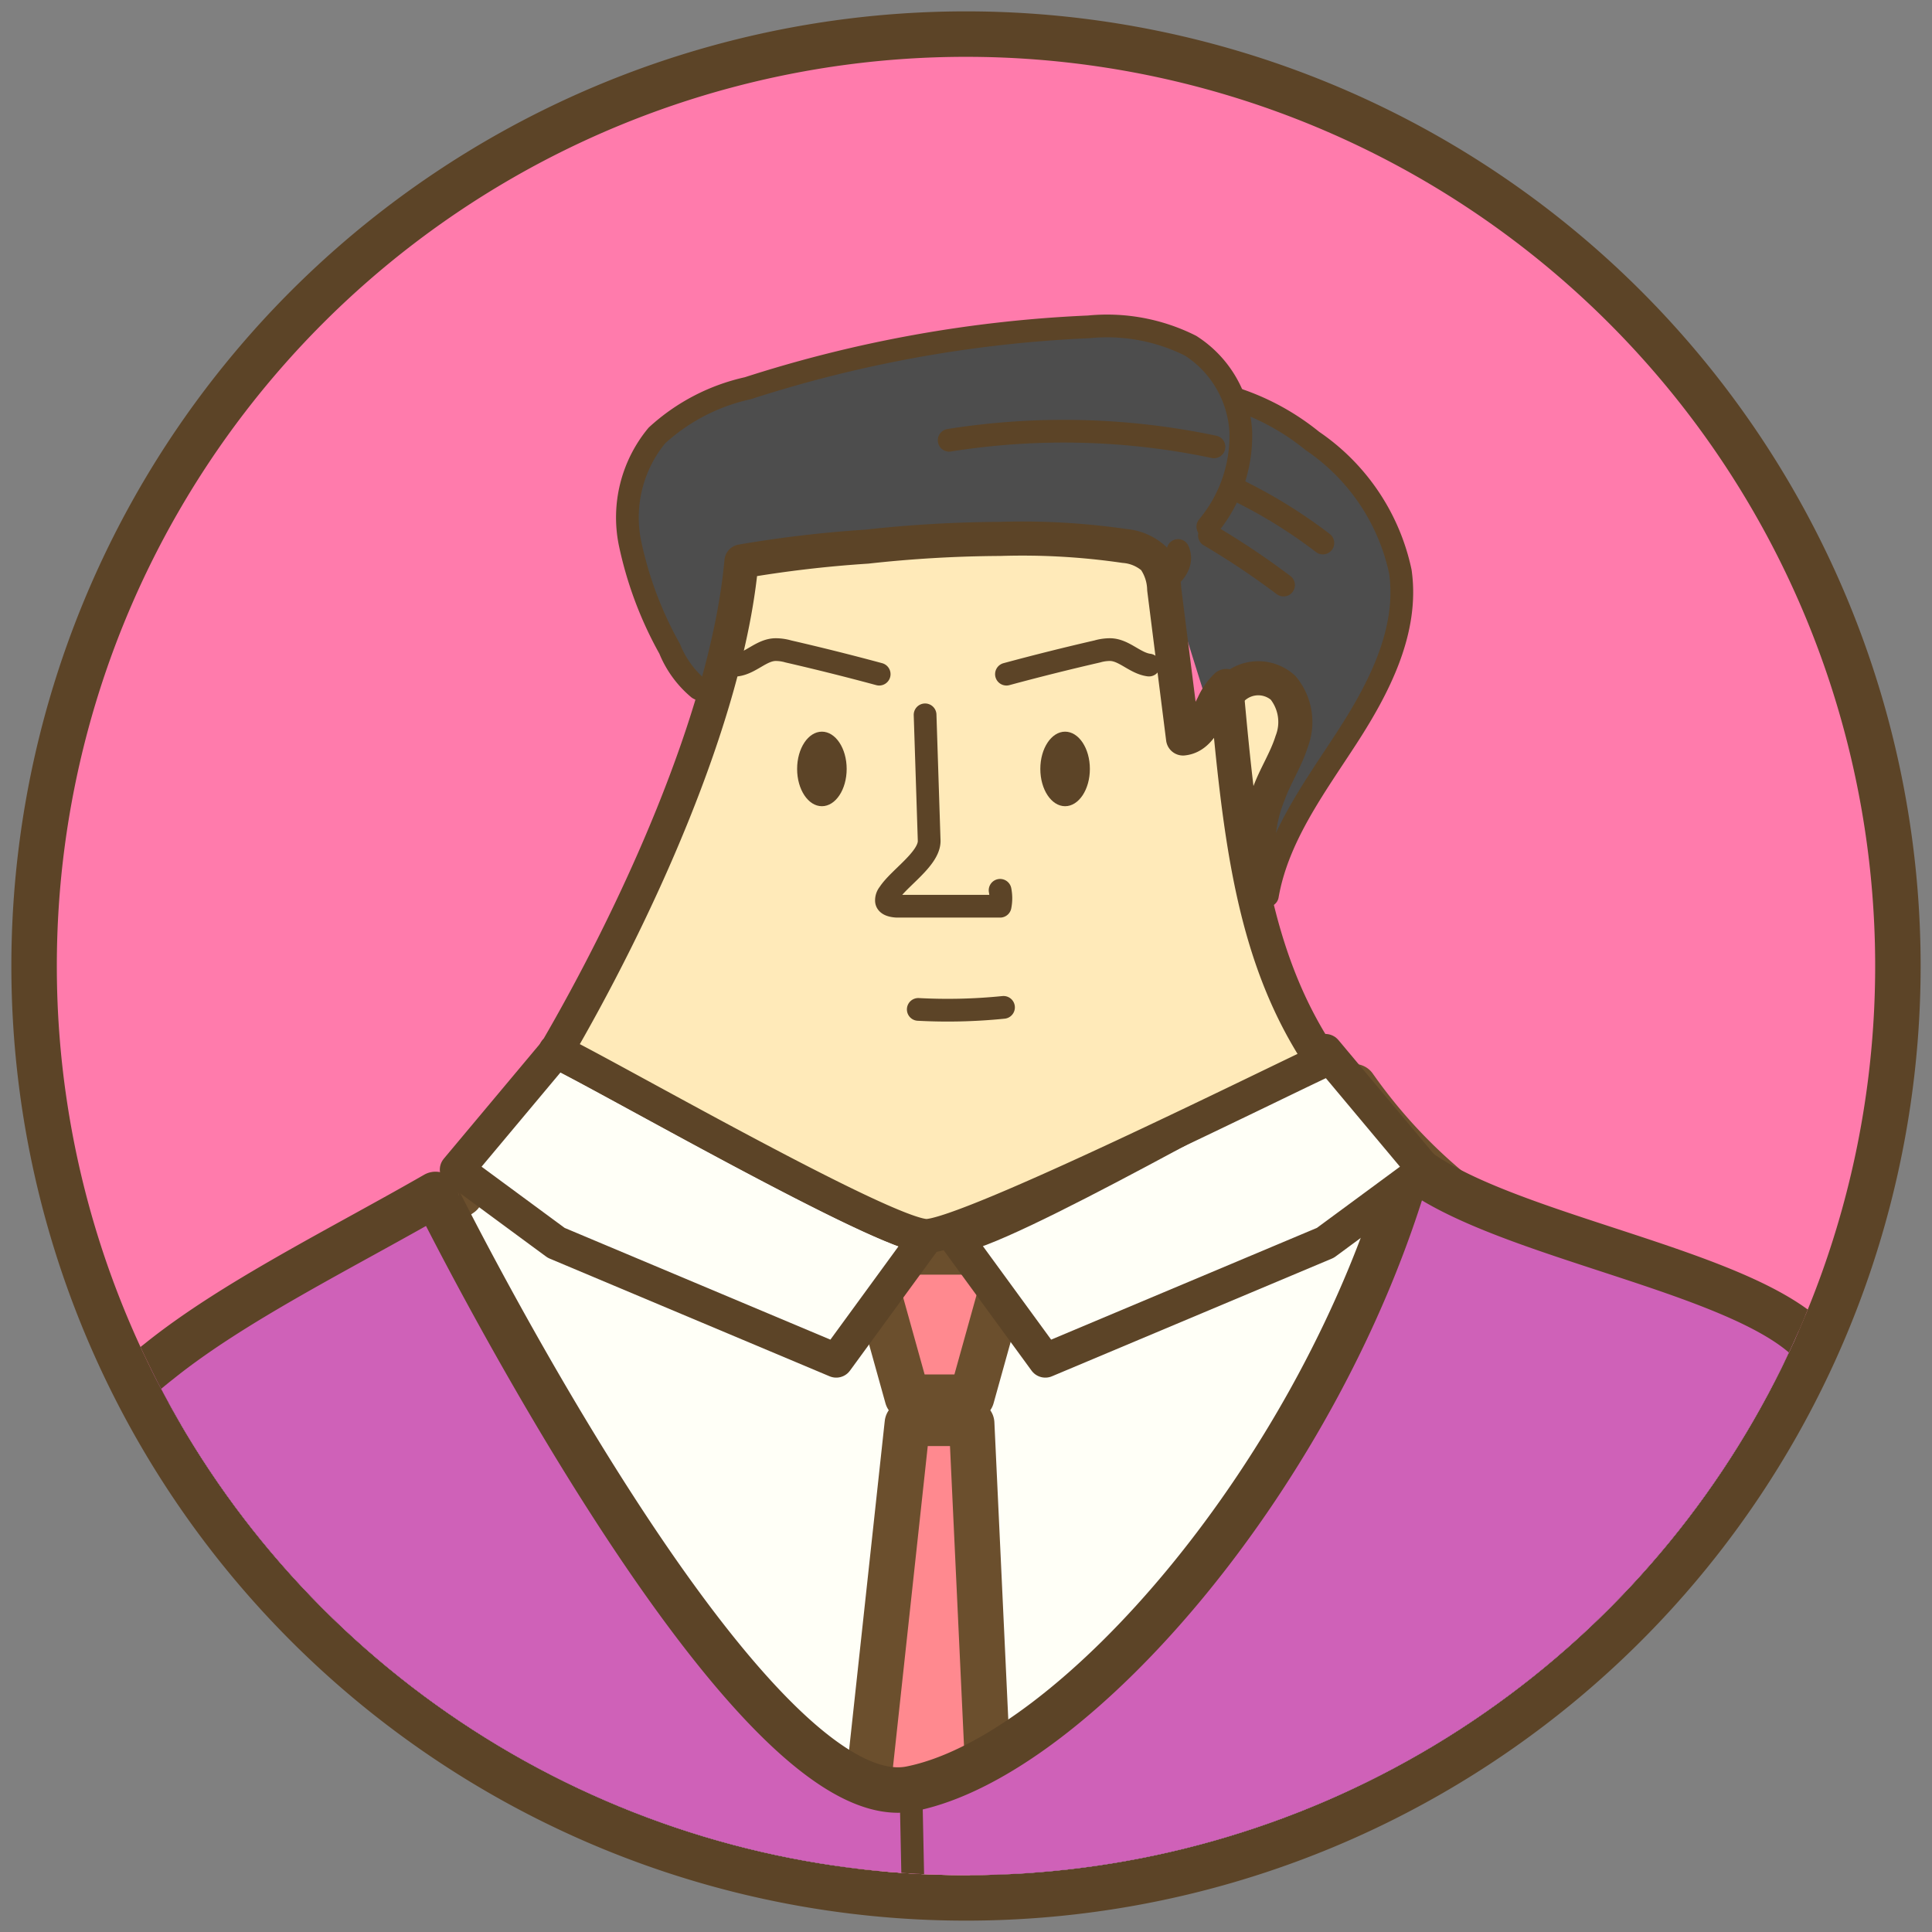 <svg xmlns="http://www.w3.org/2000/svg" xmlns:xlink="http://www.w3.org/1999/xlink" viewBox="0 0 85 85"><rect x="0" y="0" width="85" height="85" fill="#808080" stroke="none"/><defs><style>.cls-1,.cls-17,.cls-19,.cls-8{fill:none;}.cls-2{clip-path:url(#clip-path);}.cls-18,.cls-3{fill:#ffeab9;}.cls-12,.cls-15,.cls-16,.cls-17,.cls-18,.cls-19,.cls-3,.cls-5,.cls-6,.cls-7,.cls-8{stroke:#5c4427;}.cls-12,.cls-13,.cls-14,.cls-15,.cls-16,.cls-17,.cls-18,.cls-19,.cls-3,.cls-5,.cls-6,.cls-7,.cls-8{stroke-linecap:round;stroke-linejoin:round;}.cls-13,.cls-14,.cls-15,.cls-3,.cls-4,.cls-5,.cls-7,.cls-8{stroke-width:2px;}.cls-13,.cls-16,.cls-4{fill:#fffff7;}.cls-13,.cls-14,.cls-4{stroke:#6b4f2d;}.cls-4{stroke-miterlimit:10;}.cls-5{fill:#00c6ba;}.cls-6{fill:#2e292d;}.cls-7{fill:#316dcf;}.cls-9{fill:#ff7bac;}.cls-10{fill:#5c4427;}.cls-11{clip-path:url(#clip-path-2);}.cls-12{fill:#4d4d4d;}.cls-14{fill:#ff898f;}.cls-15{fill:#cf61b8;}.cls-16,.cls-17,.cls-18{stroke-width:1.5px;}</style><clipPath id="clip-path"><rect class="cls-1" y="-149.14" width="120" height="120"/></clipPath><clipPath id="clip-path-2"><circle class="cls-1" cx="42.5" cy="42.5" r="40"/></clipPath></defs><title>p6-talkHead2</title><g id="介面"><g class="cls-2"><path class="cls-3" d="M12.25-21.83l2,34.17-1,44.92s-3.27,16.46,2.73,19.9,7.58-4.06,7.58-4.06V57.61L27,4.07,22.44-21.8Z"/><path class="cls-4" d="M22.32-21.8,9.2-21.68S8.67-40,9.2-52.9,29.37-74.95,29.37-74.95a17.81,17.81,0,0,0,7.81-8.93l-.46-.2a20.13,20.13,0,0,0,9.52,2.83,42.59,42.59,0,0,0,20.2-3.29A9.6,9.6,0,0,0,71-87.82s9.66,14.14,16.55,15.21c0,0,14.54,4.68,16.37,33.94v14.29H86.75c0,.57,0,1.14,0,1.73,0,0-3.36,16.7,3.13,42,.57,2.23,1.14,4.55,1.66,7,0,0-17.07,2.15-33.1,3.52s-36-3.52-36-3.52A98.39,98.39,0,0,0,24.69,4.53c0-5.94-.76-11.92-2.27-26.33"/><path class="cls-5" d="M91.57,24.21c5.44,28.47,4.95,63,4.95,116.61,0,9.55-3.14,20.7-3.14,20.7H71.82C71.82,128,74,45.41,59,47S45,161.52,45,161.52H23.6c-5.78-139-3.51-122.24-1.14-137.31Z"/><path class="cls-3" d="M84.78,61.59a78.83,78.83,0,0,0-2.67,8.31,23.15,23.15,0,0,0-.81,5.19c0,4.6,8.5,3.07,12.18,0s1.07-17.8,1.07-17.8L103.6,8.14a7.6,7.6,0,0,0,.11-1.52l-.84-31H89.06V10.14L83.55,57.29s-6.36,12-2.26,16.36"/><path class="cls-6" d="M14.38,72s2.54,71.92,4.13,88.67h85.17s2.72-42.33,2.33-88.1v-.51c4.6.61,10.41-1.84,10.41-1.84,2.15-32.78-2.29-74.84-5.3-107.55-1-11.06-2.9-23.42-10.94-30.37-4.12-3.57-14.85-5.38-18.93-9C76.94-60.3,64.92-45.1,56.78-43.36S31.06-76.78,31.06-76.78h0c-3.35,2.91-8,5.73-11.65,8.91-8,7-11,19.14-12,30.2A627.06,627.06,0,0,0,6.18,60.79c.24,3.69.61,7.51,2.27,10.75a20.72,20.72,0,0,0,5.9.66"/><path class="cls-7" d="M38.51,159.84S35,14.73,33.23-16.94,12.4-58,12.4-58l.14-.4c1.87-4.16,2.82-6.58,6.1-9.43,3.68-3.19,9-6,13.67-8.91h0S47.72-43.3,55.85-45,76.17-62,80.48-78.39c4.08,3.62,15.2,5.41,19.32,9a26.52,26.52,0,0,1,7.26,10.59h.08S83.31-47.77,81.53-16.1l2.18,175.94Z"/><line class="cls-8" x1="55.85" y1="-45.04" x2="55.85" y2="47.02"/></g><path class="cls-9" d="M42.5,83.5a41,41,0,1,1,41-41A41,41,0,0,1,42.5,83.5Z"/><path class="cls-10" d="M42.5,2.5a40,40,0,1,1-40,40,40,40,0,0,1,40-40m0-2a42,42,0,1,0,42,42,42,42,0,0,0-42-42Z"/><g class="cls-11"><path class="cls-12" d="M50.78,23.51l1.62-5.11c.13-.4.3-.86.7-1a1.3,1.3,0,0,1,.76,0,10.6,10.6,0,0,1,3.88,2,9.28,9.28,0,0,1,3.87,5.75c.37,2.59-.93,5.11-2.35,7.3s-3.05,4.37-3.5,6.95"/><path class="cls-12" d="M53.14,23.17A6.23,6.23,0,0,0,54.59,19a4.8,4.8,0,0,0-2.21-3.79,8.19,8.19,0,0,0-4.48-.83,56.83,56.83,0,0,0-15,2.7,8.69,8.69,0,0,0-4,2.08,5.66,5.66,0,0,0-1.19,4.7,16.42,16.42,0,0,0,1.75,4.68,4.45,4.45,0,0,0,1.27,1.75,4.67,4.67,0,0,0,3.41.38A68.81,68.81,0,0,0,50.45,26c.79-.33,1.72-1,1.38-1.78"/><path class="cls-13" d="M20.27,52.53c-3.43,2.4-7.53,4.72-10.8,7.35C2.32,65.61-.56,75.66-1.47,84.77a479.16,479.16,0,0,0-1.16,81.18c.21,3,.49,6.19,2,8.86a53.47,53.47,0,0,0,10.48,0c0-4.7-.29-8.12-.27-13.77,0,0,35.64,13.4,71.58-.4h0c.38,5.52.76,8.47,1.14,13.71l.65-.42c3.78,2.9,12.41-.28,12.41-.28,1.91-27-2-61.65-4.72-88.62C89.72,75.91,88,65.74,80.9,60c-3.67-2.94-13.21-4.42-16.85-7.41a23.34,23.34,0,0,1-4.47-4.78c-1.82.82-16.82,7.62-18.63,7.62s-14.5-7.26-16.32-8.08l-4.37,5.18,4.37-5.18"/><path class="cls-6" d="M3.17,175.2s2.26,59.29,3.67,73.1H82.62S85,213.4,84.69,175.66v-.42c4.09.5,9.26-1.52,9.26-1.52,1.91-27-2-61.7-4.72-88.66-.91-9.12-2.58-19.31-9.73-25-3.67-2.94-13.21-4.43-16.85-7.42-3.84,13.52-14.26,26-21.49,27.48s-22.6-27.55-22.6-27.55h0A81.83,81.83,0,0,0,7.93,59.88C.79,65.61-2,75.66-2.93,84.77a479.15,479.15,0,0,0-1.13,81.18c.21,3,.51,6.19,2,8.86a19.58,19.58,0,0,0,5.23.55"/><polygon class="cls-14" points="39.92 62.62 36.89 90.58 40.36 93.15 44.07 90.85 42.75 62.62 39.92 62.62"/><path class="cls-15" d="M24.64,247.6S21.53,128,19.95,101.87,1.41,68,1.41,68l.12-.33C3.19,64.24,4,62.24,7,59.89c3.27-2.63,8-4.95,12.16-7.34h0S32.83,80.14,40.07,78.7,58.14,64.73,62,51.21c3.63,3,13.52,4.46,17.19,7.4a21.89,21.89,0,0,1,6.46,8.73h.07a41.38,41.38,0,0,0-22.79,35.22l1.94,145Z"/><line class="cls-6" x1="40.07" y1="78.3" x2="43.55" y2="246.66"/><polygon class="cls-14" points="42.75 61.47 39.92 61.47 38.14 55.08 44.53 55.08 42.75 61.47"/><path class="cls-16" d="M24.47,46.24c1.82.83,14.5,8.14,16.32,8.14l-4,5.48L24.47,54.68,20.1,51.46Z"/><path class="cls-16" d="M58.31,46.24c-1.82.83-14.5,8.14-16.32,8.14l4,5.48,12.32-5.18,4.37-3.22Z"/><path class="cls-17" d="M40.78,54.37c-1.81,0-14.5-7.31-16.32-8.14"/><path class="cls-18" d="M54,30.57a1.63,1.63,0,0,1,2.45-.31,2.37,2.37,0,0,1,.38,2.36c-.25.8-.72,1.51-1,2.28a6.28,6.28,0,0,0-.47,2.73"/><path class="cls-18" d="M24.47,46.24C27.84,40.46,32,31.59,32.62,24.7a52.5,52.5,0,0,1,5.52-.65A55.67,55.67,0,0,1,44,23.71a31.07,31.07,0,0,1,5.47.31,2.19,2.19,0,0,1,1.3.56,2.4,2.4,0,0,1,.45,1.34l.83,6.57c.69-.07,1-.85,1.33-1.49a2.61,2.61,0,0,1,.57-.82c.61,6.75,1.18,12,4.23,16.5-1.82.83-15.61,7.7-17.42,7.7s-14.5-7.31-16.32-8.14"/><path class="cls-19" d="M44.28,29.66q2-.54,4-1a2,2,0,0,1,.55-.08c.62,0,1.1.6,1.72.68"/><path class="cls-19" d="M38.68,29.66q-2-.54-4-1a2,2,0,0,0-.55-.08c-.62,0-1.1.6-1.72.68"/><path class="cls-19" d="M40.7,31.45,40.88,37c0,.79-1.34,1.64-1.77,2.31a.47.47,0,0,0-.11.31c0,.19.27.24.46.25,1.05,0,3.49,0,4.54,0a1.79,1.79,0,0,0,0-.7"/><ellipse class="cls-10" cx="46.86" cy="33.83" rx="1.09" ry="1.64"/><ellipse class="cls-10" cx="36.16" cy="33.83" rx="1.09" ry="1.64"/><path class="cls-19" d="M40.4,44.41a24.31,24.31,0,0,0,3.75-.09"/><path class="cls-12" d="M54.2,21.45a22.09,22.09,0,0,1,4,2.44"/><path class="cls-12" d="M53.21,23.56a34.68,34.68,0,0,1,3.26,2.18"/><path class="cls-12" d="M53.41,19.66a32.07,32.07,0,0,0-11.65-.29"/></g></g></svg>